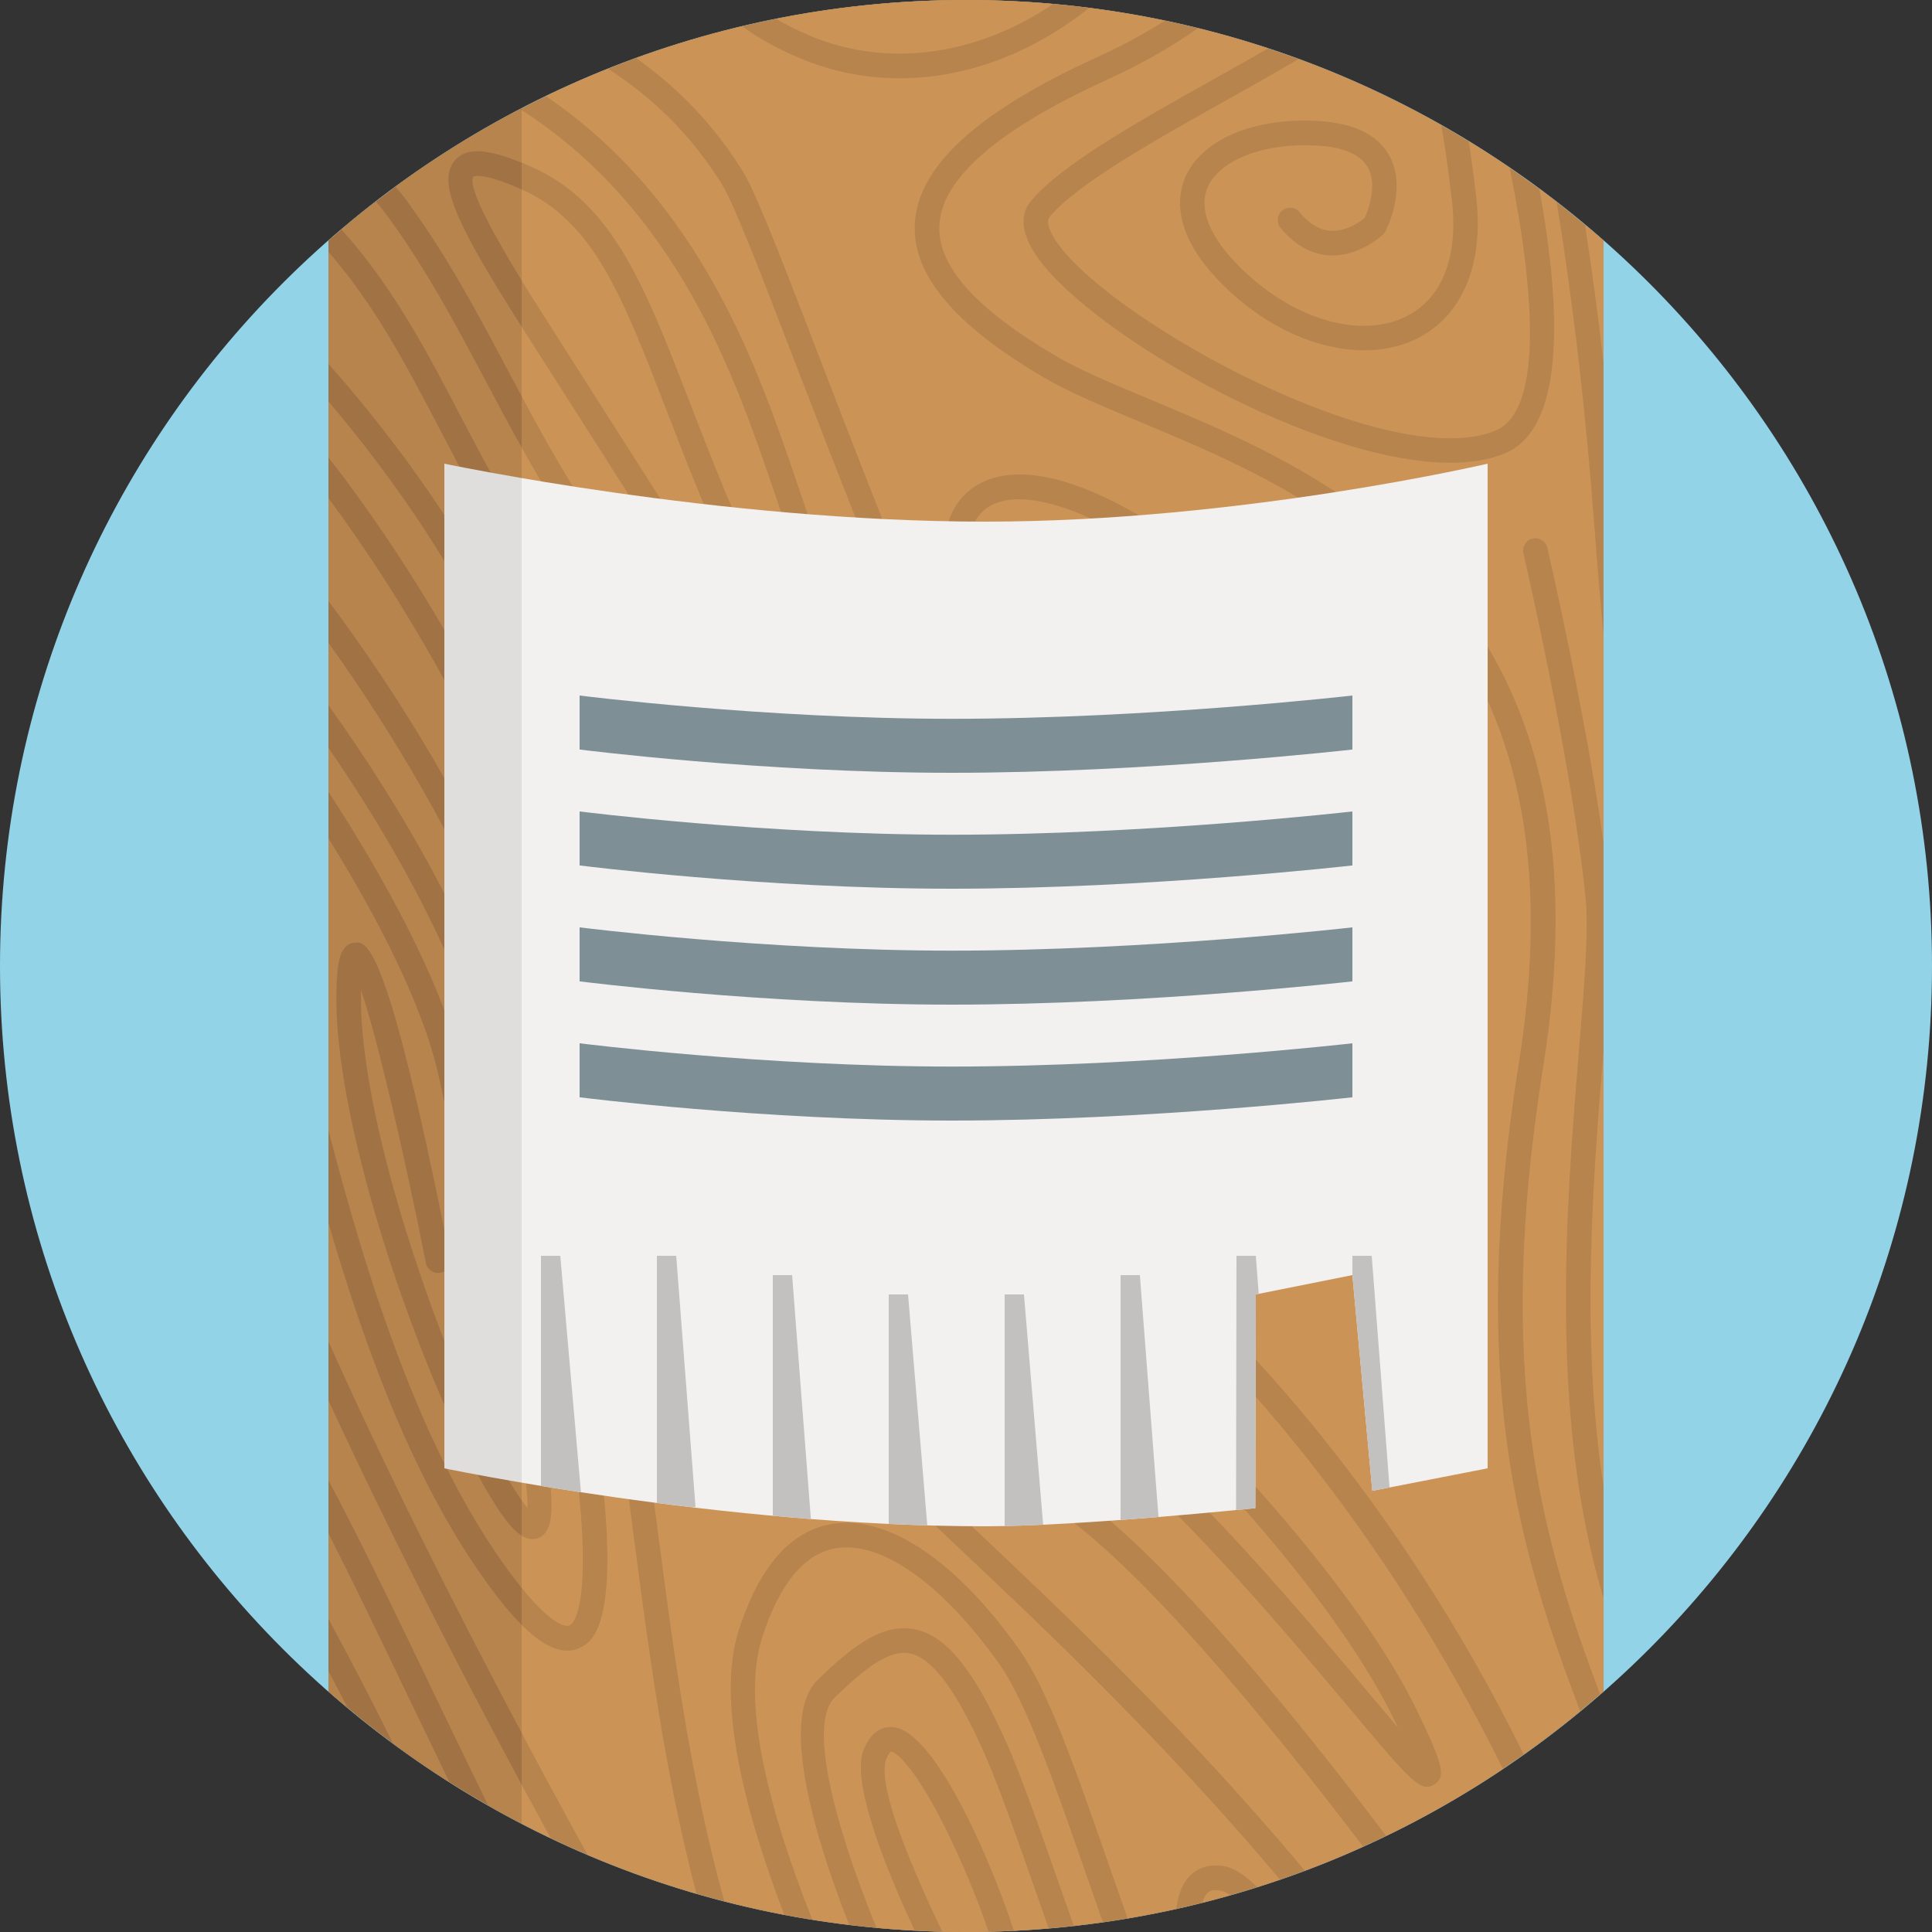 <?xml version="1.0" ?><svg height="100" viewBox="0 0 100 100" width="100" xmlns="http://www.w3.org/2000/svg"><rect x="0" y="0" width="100" height="100" fill="#333333" stroke="none"/><path d="M50 0c27.614 0 50 22.386 50 50s-22.386 50-50 50-50-22.386-50-50 22.386-50 50-50z" fill="#93D3E8"/><path d="M83 87.547c-8.806 7.746-20.35 12.453-33 12.453-12.649 0-24.193-4.707-33-12.453v-75.094c8.807-7.746 20.351-12.453 33-12.453 12.65 0 24.194 4.707 33 12.453v75.094z" fill="#B7844E"/><g fill="#CC9357"><path d="M47.325 84.329c1.661.323 3.093 2.092 4.786 5.913.758 1.709 1.677 4.33 2.839 7.647l.629 1.789c.912-.102 1.816-.228 2.714-.378-.402.067-.804.133-1.208.19-.298-.845-.59-1.682-.869-2.483-1.67-4.797-3.111-8.94-4.51-10.906-2.918-4.105-6.062-6.338-8.403-5.97-1.661.261-2.962 1.832-3.866 4.672-1.04 3.268.279 8.693 2.606 14.552 1.738.279 3.504.475 5.297.568-1.957-4.229-3.237-7.911-2.63-9.385.458-1.114 1.188-1.191 1.581-1.135 2.213.307 5.152 7.294 6.186 10.533.984-.049 1.958-.134 2.927-.238-.374.039-.75.074-1.127.106l-.525-1.493c-1.152-3.291-2.063-5.89-2.8-7.553-1.445-3.26-2.71-4.954-3.867-5.179-1.058-.208-2.317.767-3.885 2.292-1.294 1.258-.225 6.012 2.163 11.905-.474-.044-.944-.099-1.413-.155-2.355-5.998-3.35-11-1.635-12.666 1.906-1.851 3.408-2.935 5.01-2.626zM66.248 97.285c-5.978-7.109-12.104-12.918-17.02-17.545-2.88-2.711-5.367-5.052-7.173-7.047-4.606-5.088-7.628-12.234-11.128-20.51-3.554-8.405-7.518-17.755-13.927-26.399v5.321c3.968 5.317 7.477 11.215 10.179 17.625 4.203 9.971 5.523 20.149 6.8 29.992.881 6.793 1.761 13.384 3.509 19.683 1.345.347 2.709.64 4.095.875l-.994-.178c-2.238-5.853-3.448-11.275-2.361-14.687 1.062-3.338 2.705-5.202 4.88-5.543 2.871-.447 6.384 1.914 9.635 6.488 1.503 2.115 2.902 6.136 4.674 11.227.304.873.621 1.779.947 2.702 1.203-.203 2.392-.445 3.564-.732l-1.04.239c.068-.525.198-.982.413-1.334.451-.737 1.21-1.039 2.134-.854.465.094 1.025.478 1.646 1.06.499-.157.993-.322 1.485-.495l-.318.112zM50.664 68.611c7.369 3.744 15.339 13.244 20.101 18.92.56.667 1.106 1.32 1.594 1.889l-.155-.324c-5.098-10.58-22.709-26.452-27.993-27.59-.58-.124-.77-.012-.813.025-.402.338-.582.814-.551 1.455.159 3.251 5.537 9.306 12.508 14.083 4.645 3.183 11.116 10.993 16.391 17.952 2.1-1.018 4.119-2.172 6.043-3.462-6.02-12.21-14.239-21.968-21.173-27.202-.983-.742-1.987-1.487-3.007-2.245-9.629-7.155-20.543-15.266-29.646-31.43-2.04-3.622-4.44-6.928-6.962-9.906v2.899c7.107 9.131 11.329 19.097 15.098 28.011 3.454 8.168 6.438 15.224 10.898 20.15 1.771 1.957 4.242 4.282 7.103 6.974 5.031 4.736 11.321 10.693 17.437 18.014 1.021-.383 2.025-.8 3.014-1.247-5.199-6.838-11.492-14.425-15.912-17.455-7.509-5.145-12.879-11.343-13.063-15.073-.051-1.037.296-1.899 1.003-2.494.442-.371 1.08-.47 1.897-.294 6.008 1.293 23.982 18.135 28.87 28.28 1.358 2.82 1.503 3.426.905 3.814-.714.462-1.213-.133-4.46-4.004-4.391-5.234-12.564-14.977-19.702-18.604-.313-.159-.438-.543-.28-.856.16-.313.543-.439.855-.28zM62.383 98.13c-.061.099-.11.218-.152.349.733-.185 1.461-.386 2.181-.603l-.735.215c-.179-.114-.348-.202-.494-.231-.497-.102-.678.07-.8.27zM41.851 1.82c4.051 1.727 8.694 1.063 12.653-1.608.624.056 1.243.127 1.86.205-2.975 2.367-6.408 3.636-9.794 3.636-1.778 0-3.542-.347-5.217-1.06-1.205-.513-2.163-1.059-2.927-1.632.391-.093.784-.178 1.178-.264-2.286.485-4.514 1.125-6.673 1.91 2.112 1.506 3.942 3.349 5.489 5.816.707 1.128 2.072 4.679 3.962 9.595 5.676 14.766 17.478 45.498 26.136 44.61 2.898-.295 4.85-1.725 5.799-4.247 2.236-5.944-1.612-17.439-8.237-24.601-5.48-5.926-12.301-9.568-14.896-7.954-1.627 1.012-1.525 4.207.285 8.997 4.991 13.204 10.327 21.137 14.641 21.764 1.611.234 3.082-.555 4.492-2.414 2.034-2.684 1.018-6.354-.194-8.959-3.219-6.922-10.645-13.217-13.427-13.351-.534-.026-.66.191-.715.285-1.411 2.405.733 10.985 4.608 15.804 1.371 1.706 3.494 3.576 5.827 2.805 1.023-.339 1.602-.925 1.768-1.792.486-2.553-2.594-7.122-5.774-9.788-1.735-1.455-2.689-1.647-2.95-1.546-.612.236-.679 1.549-.16 3.192.924 2.933 3.304 5.859 5.24 5.377.459-.115.749-.283.775-.449.117-.735-1.987-2.63-3.949-3.871-.297-.188-.386-.581-.198-.879.187-.298.58-.387.876-.199 1.14.721 4.834 3.222 4.526 5.151-.08.5-.443 1.162-1.722 1.483-3.066.77-5.801-3.178-6.761-6.228-.776-2.464-.435-4.246.916-4.766 1.201-.465 2.959.7 4.222 1.758 2.973 2.492 6.864 7.554 6.207 11.004-.177.924-.773 2.154-2.618 2.764-2.393.791-4.887-.319-7.214-3.214-4.008-4.984-6.52-14.175-4.714-17.251.261-.444.794-.959 1.87-.911 3.559.17 11.238 7.031 14.518 14.084 1.95 4.194 1.969 7.745.055 10.27-1.691 2.229-3.605 3.209-5.687 2.904-6.55-.952-12.614-14.552-15.646-22.573-2.628-6.95-1.324-9.564.233-10.533 3.686-2.292 11.251 2.498 16.497 8.17 6.264 6.771 11.172 18.802 8.495 25.918-1.118 2.971-3.49 4.722-6.86 5.064-.163.018-.327.025-.491.025-8.745 0-18.487-23.409-26.958-45.445-1.794-4.666-3.21-8.352-3.852-9.374-1.629-2.598-3.565-4.437-5.867-5.942-1.092.437-2.168.907-3.221 1.417 8.055 5.486 10.963 14.027 13.067 20.225.304.894.591 1.738.874 2.517 1.051 2.89 3.559 7.669 5.983 12.291 5.421 10.33 7.513 14.669 6.347 15.991-.166.188-.436.369-.857.369-.21 0-.458-.045-.749-.155-4.812-1.827-13.227-11.506-21.364-20.866l-1.365-1.569c-3.471-3.987-5.504-7.876-7.47-11.638-1.738-3.325-3.343-6.372-5.723-9.107v5.796c2.923 3.317 5.728 7.069 8.068 11.225 8.97 15.928 19.769 23.952 29.296 31.032 1.022.76 2.028 1.508 3.014 2.252 6.62 4.996 15.143 14.575 21.487 27.463 1.002-.71 1.977-1.455 2.923-2.235-3.188-8.414-5.805-17.061-3.176-33.518 3.751-23.464-10.301-29.329-19.6-33.21-1.981-.828-3.693-1.542-5.032-2.331-4.598-2.708-6.766-5.302-6.629-7.929.155-2.979 3.25-5.802 9.459-8.631 1.292-.588 2.439-1.217 3.479-1.874-3.321-.696-6.76-1.075-10.289-1.075-3.365 0-6.648.343-9.827.978.493.286 1.034.568 1.678.842zM29.474 84.138c.57-.29 1.216-2.827.017-10.498-.901-5.77-2.643-13.136-4.659-19.704-1.52-4.952-4.435-10.289-7.831-15.228v2.275c2.853 4.402 6.011 10.025 6.981 14.598.419 1.971.978 4.361 1.568 6.893 3.132 13.416 3.562 16.449 2.42 17.083-.111.062-.249.108-.412.108-.26 0-.582-.121-.954-.498-2.815-2.851-9.429-19.505-9.188-27.961.036-1.278.132-2.343.947-2.411.622-.057 1.668-.141 4.929 16.333.068.346-.155.682-.5.75-.345.066-.678-.156-.746-.501-1.1-5.552-2.488-11.535-3.359-14.139l-.001.004c-.222 7.812 5.874 23.556 8.618 26.805.052-2.252-1.755-9.992-2.99-15.283-.593-2.537-1.152-4.934-1.573-6.917-.807-3.797-3.266-8.46-5.739-12.459v15.119c2.039 7.826 4.837 16.745 9.41 22.919 2.271 3.065 3.032 2.728 3.062 2.712zM83 76.931v-22.553l-.007.084c-.525 6.395-1.198 14.713.007 22.469zM81.065 10.843l.419.334-.419-.334zM60.819 1.188c.375.084.751.167 1.122.259-.372-.092-.746-.176-1.122-.259zM76.407 10.188c.404 3.438-.68 6.095-2.974 7.29-2.695 1.404-6.563.499-9.627-2.251-3.145-2.824-2.906-4.967-2.483-5.993.816-1.984 3.512-3.153 6.866-2.974 1.846.098 3.092.689 3.704 1.759.966 1.689-.124 3.848-.171 3.939l-.122.166s-1.233 1.185-2.784 1.094c-.946-.053-1.8-.533-2.535-1.427-.224-.271-.186-.673.085-.897s.671-.186.895.085c.499.606 1.043.931 1.618.965.818.052 1.53-.478 1.761-.67.165-.37.685-1.696.149-2.625-.384-.668-1.281-1.043-2.666-1.117-2.723-.141-5.036.756-5.625 2.188-.508 1.234.258 2.852 2.157 4.557 2.671 2.398 5.963 3.23 8.192 2.069 1.825-.951 2.642-3.085 2.298-6.009-.099-.836-.271-2.297-.542-3.852-2.353-1.334-4.823-2.482-7.394-3.427-1.141.678-2.414 1.393-3.726 2.128-3.635 2.035-7.755 4.342-9.154 6.042-.279.34.229 1.114.459 1.431 2.992 4.096 17.13 11.852 22.597 9.637 2.392-.968 2.151-6.673.758-13.605-.696-.476-1.402-.939-2.124-1.38.135.881.265 1.831.388 2.877zM83 18.8v-6.347c-.313-.276-.639-.539-.959-.807.356 2.294.675 4.68.959 7.154zM18.437 88.757c.411.335.831.659 1.252.981-.421-.322-.841-.646-1.252-.981zM17 86.494v1.053c.322.283.655.554.984.828-.32-.627-.655-1.254-.984-1.881zM51.163 99.971c-.412-1.223-1.087-2.946-1.898-4.661-1.802-3.806-2.894-4.644-3.15-4.644h-.008c.002.001-.098.056-.223.359-.471 1.146.822 4.636 2.88 8.943-.439-.011-.88-.018-1.316-.037.845.044 1.696.069 2.552.069.827 0 1.648-.022 2.466-.062-.432.021-.868.023-1.303.033zM32.388 3.204l-.806.314.806-.314zM81.727 54.357c.284-3.456.508-6.187.345-7.841-.681-6.893-3.193-17.765-3.219-17.874-.08-.343.133-.685.475-.765.34-.08.683.133.763.476.022.097 1.964 8.496 2.91 15.267v-10.754c-.162-1.716-.315-3.466-.449-5.276-.463-6.252-1.126-11.908-1.98-17.128-.298-.23-.592-.464-.895-.688 1.195 6.599 1.264 12.458-1.814 13.705-.802.325-1.747.472-2.791.472-6.982 0-18.409-6.571-21.306-10.538-1.119-1.532-.843-2.474-.414-2.995 1.551-1.885 5.6-4.152 9.514-6.344.958-.536 1.893-1.061 2.77-1.567l.742.252c-1.43-.497-2.889-.93-4.374-1.296-1.339.94-2.877 1.832-4.666 2.647-5.656 2.577-8.589 5.113-8.716 7.537-.109 2.106 1.854 4.318 6.004 6.764 1.265.744 2.938 1.443 4.877 2.252 4.805 2.006 10.784 4.502 15.184 9.605 5.208 6.043 6.904 14.216 5.183 24.984-2.533 15.853-.102 24.324 2.952 32.447l.181-.152v-4.813c-2.831-9.326-1.937-20.34-1.276-28.377zM17 72.486v4.132c1.596 2.985 3.379 6.697 5.265 10.627.954 1.989 1.96 4.073 2.996 6.19 1.055.603 2.132 1.17 3.234 1.696-4.108-7.518-8.175-15.452-11.495-22.645zM23.575 92.43c.438.273.881.538 1.327.799-.447-.26-.889-.526-1.327-.799zM23.849 21.551c1.932 3.696 3.93 7.518 7.303 11.392l1.364 1.569c8.035 9.242 16.344 18.798 20.856 20.511l.216.064c.297-1.473-3.798-9.277-6.529-14.483-2.445-4.66-4.974-9.478-6.054-12.448-.287-.792-.576-1.642-.882-2.543-2.091-6.153-4.998-14.692-13.19-19.961-2.258 1.178-4.42 2.514-6.459 4.01.19.229.381.458.551.689 2.11 2.875 3.636 5.75 5.251 8.794 2.258 4.253 4.592 8.651 8.717 13.228 4.469 4.958 6.007 5.883 6.478 6.046.018-.466-.246-2.059-2.748-7.21-1.821-3.749-3.1-7.06-4.228-9.981-2.268-5.875-3.767-9.756-7.468-11.413-2.104-.942-2.524-.676-2.528-.674-.455.763 2.625 5.597 3.785 7.417l7.389 11.596c.189.297.103.691-.193.88-.296.189-.688.103-.877-.193l-7.39-11.597c-3.408-5.35-4.672-7.774-3.671-8.94.628-.732 1.826-.629 4.004.347 4.179 1.871 5.838 6.168 8.135 12.116 1.119 2.898 2.387 6.183 4.185 9.883 3.542 7.292 3.112 8.394 2.369 8.898-.781.528-2.056.478-8.184-6.321-4.23-4.693-6.603-9.162-8.896-13.483-1.593-3.001-3.097-5.836-5.152-8.637-.165-.224-.352-.447-.538-.671-.606.469-1.201.95-1.785 1.446 2.662 2.967 4.386 6.259 6.169 9.669zM23.255 92.226c-.731-1.507-1.447-2.992-2.136-4.428-1.447-3.017-2.834-5.907-4.119-8.431v4.424c1.158 2.146 2.284 4.296 3.341 6.448.945.699 1.92 1.356 2.914 1.987zM29.652 95.67l.447.202-.447-.202zM36.051 98.013c-1.631-6.145-2.478-12.542-3.332-19.126-1.266-9.758-2.575-19.849-6.711-29.66-2.427-5.758-5.523-11.086-9.008-15.955v3.229c3.948 5.53 7.373 11.605 9.046 17.059 2.032 6.623 3.79 14.056 4.7 19.882 1.662 10.634-.114 11.536-.698 11.833-1.542.784-3.396-1.389-4.657-3.091-3.84-5.183-6.439-12.174-8.391-18.885v6.135c3.69 8.257 8.558 17.761 13.412 26.567 2.074.886 4.22 1.634 6.427 2.235l-.788-.223z"/></g><path d="M23 24s14.178 3 28 3c13.161 0 26-3 26-3v52l-5.971 1.165-1.029-11.165-5 1-.025 11.061s-9.037.939-13.975.939c-13.749 0-28-3-28-3v-52z" fill="#F2F1EF"/><path d="M30 48v2.795s9.45 1.205 19.259 1.205c10.184 0 20.741-1.205 20.741-1.205v-2.795s-10.502 1.205-20.741 1.205c-9.749 0-19.259-1.205-19.259-1.205zm0 6v2.795s9.45 1.205 19.259 1.205c10.184 0 20.741-1.205 20.741-1.205v-2.795s-10.502 1.205-20.741 1.205c-9.749 0-19.259-1.205-19.259-1.205zm0-12v2.795s9.45 1.205 19.259 1.205c10.184 0 20.741-1.205 20.741-1.205v-2.795s-10.502 1.205-20.741 1.205c-9.749 0-19.259-1.205-19.259-1.205zm19.259-4.795c-9.749 0-19.259-1.205-19.259-1.205v2.795s9.45 1.205 19.259 1.205c10.184 0 20.741-1.205 20.741-1.205v-2.795s-10.502 1.205-20.741 1.205z" fill="#7F8F96"/><path d="M27 5.617l-.379.197c-.341.181-.68.364-1.016.552l-.849.491c-.292.17-.584.339-.871.516-.439.27-.871.548-1.301.831l-.384.246c-.572.383-1.134.779-1.688 1.186l-.363.273c-.442.331-.881.666-1.312 1.01l-.396.322c-.421.344-.838.693-1.248 1.05l-.192.169v75.08l.188.165c.414.36.833.713 1.259 1.06l.385.313c.436.348.879.687 1.326 1.021l.351.265c.555.406 1.119.803 1.691 1.188l.391.251c.427.28.856.557 1.292.825l.89.527.823.475c.345.194.694.382 1.044.567l.359.188v-88.768z" fill="#A07244"/><g fill="#B7844E"><path d="M27 43.173c-2.666-5.792-5.812-11.74-10-17.389v5.321c3.885 5.206 7.322 10.976 10 17.231v-5.163zM25.068 30.056c.634 1.126 1.28 2.204 1.932 3.253v-3.715c-1.699-2.532-3.005-5.019-4.276-7.452-1.739-3.325-3.344-6.372-5.724-9.107v5.796c2.923 3.317 5.728 7.069 8.068 11.225zM27 40.183v-4.513c-1.03-1.579-2.047-3.227-3.038-4.988-2.04-3.622-4.44-6.928-6.962-9.906v2.899c4.159 5.344 7.332 10.971 10 16.508zM24.498 9.142c-.33.553 1.195 3.239 2.502 5.372v-4.71c-2.079-.927-2.498-.665-2.502-.662zM17 33.272v3.229c3.948 5.53 7.373 11.605 9.046 17.059.327 1.066.644 2.157.954 3.255v-5.069c-.313-.842-.639-1.682-.992-2.52-2.427-5.757-5.523-11.085-9.008-15.954zM27 82.184v-2.704c-.125-.076-.256-.172-.396-.314-2.815-2.851-9.429-19.505-9.188-27.961.036-1.278.132-2.343.947-2.411.622-.057 1.668-.141 4.929 16.333.068.346-.155.682-.5.75-.345.066-.678-.156-.746-.501-1.1-5.552-2.488-11.535-3.359-14.139l-.001.004c-.215 7.536 5.45 22.453 8.314 26.412v-2.383c-.559-3.383-1.777-8.607-2.688-12.507-.593-2.537-1.152-4.934-1.573-6.917-.807-3.797-3.266-8.46-5.739-12.459v15.119c2.039 7.826 4.837 16.745 9.41 22.919.211.283.404.53.59.759zM17 38.708v2.275c2.853 4.402 6.011 10.025 6.981 14.598.419 1.971.978 4.361 1.568 6.893.571 2.447 1.052 4.546 1.45 6.352v-7.101c-.662-2.623-1.394-5.265-2.169-7.788-1.518-4.954-4.434-10.29-7.83-15.229zM27 84.105c-.588-.588-1.14-1.287-1.609-1.921-3.84-5.183-6.439-12.174-8.391-18.885v6.135c2.822 6.314 6.332 13.354 10 20.259v-5.588zM23.566 92.425l.316.202.89.527.147.085c-.455-.264-.906-.536-1.353-.814zM17 72.486v4.132c1.596 2.985 3.379 6.697 5.265 10.627.954 1.989 1.96 4.073 2.996 6.19l.336.193c.345.194.694.382 1.044.567l.359.188v-2.01c-3.592-6.679-7.083-13.568-10-19.887zM21.119 87.798c-1.447-3.017-2.834-5.907-4.119-8.431v4.424c1.157 2.145 2.282 4.292 3.339 6.444l.17.128c.555.406 1.119.803 1.691 1.188l.391.251.664.424c-.731-1.507-1.447-2.993-2.136-4.428zM21.024 10.352c2.11 2.875 3.636 5.75 5.251 8.794l.725 1.36v-3.595c-3.244-5.112-4.438-7.465-3.459-8.606.572-.668 1.628-.633 3.459.117v-2.723l-.067-.047-.312.162c-.341.181-.68.364-1.016.552l-.849.491c-.292.17-.584.339-.871.516-.439.27-.871.548-1.301.831l-.384.246c-.572.383-1.134.779-1.688 1.186l-.038.028c.19.229.38.457.55.688zM23.849 21.551c.977 1.869 1.972 3.77 3.151 5.693v-4.083c-.641-1.149-1.248-2.289-1.847-3.417-1.593-3.001-3.097-5.836-5.152-8.637-.165-.224-.352-.448-.538-.671l-.626.482-.396.322-.762.642c2.663 2.967 4.387 6.259 6.17 9.669zM18.435 88.755l.012.01.385.313c.283.226.572.443.86.662-.423-.323-.844-.649-1.257-.985zM17 86.494v1.046l.188.165c.262.229.53.448.797.671-.321-.628-.656-1.255-.985-1.882z"/></g><g fill="#C2C1BF"><path d="M52 78.988c.627-.013 1.299-.037 1.993-.069l-.993-11.919h-1v11.988zM58 78.673c.674-.05 1.334-.102 1.963-.153l-.963-12.52h-1v12.673zM71 65h-1v1l1.029 11.165.893-.174zM65 65h-1l-.022 13.16.997-.1.025-11.06.151-.03-.151-1.97zM47.996 78.953l-.996-11.953h-1v11.878c.663.03 1.329.056 1.996.075zM28 76.91c.642.106 1.332.216 2.069.328l-1.069-12.238h-1v11.91zM34 65v12.792c.545.07 1.105.14 1.676.208h.324l-1-13h-1zM40 78.457c.649.06 1.306.116 1.971.168l-.971-12.625h-1v12.457z"/></g><path d="M27 24.745c-2.496-.428-4-.745-4-.745v52s1.505.316 4 .742v-51.997z" fill="#DFDEDC"/></svg>